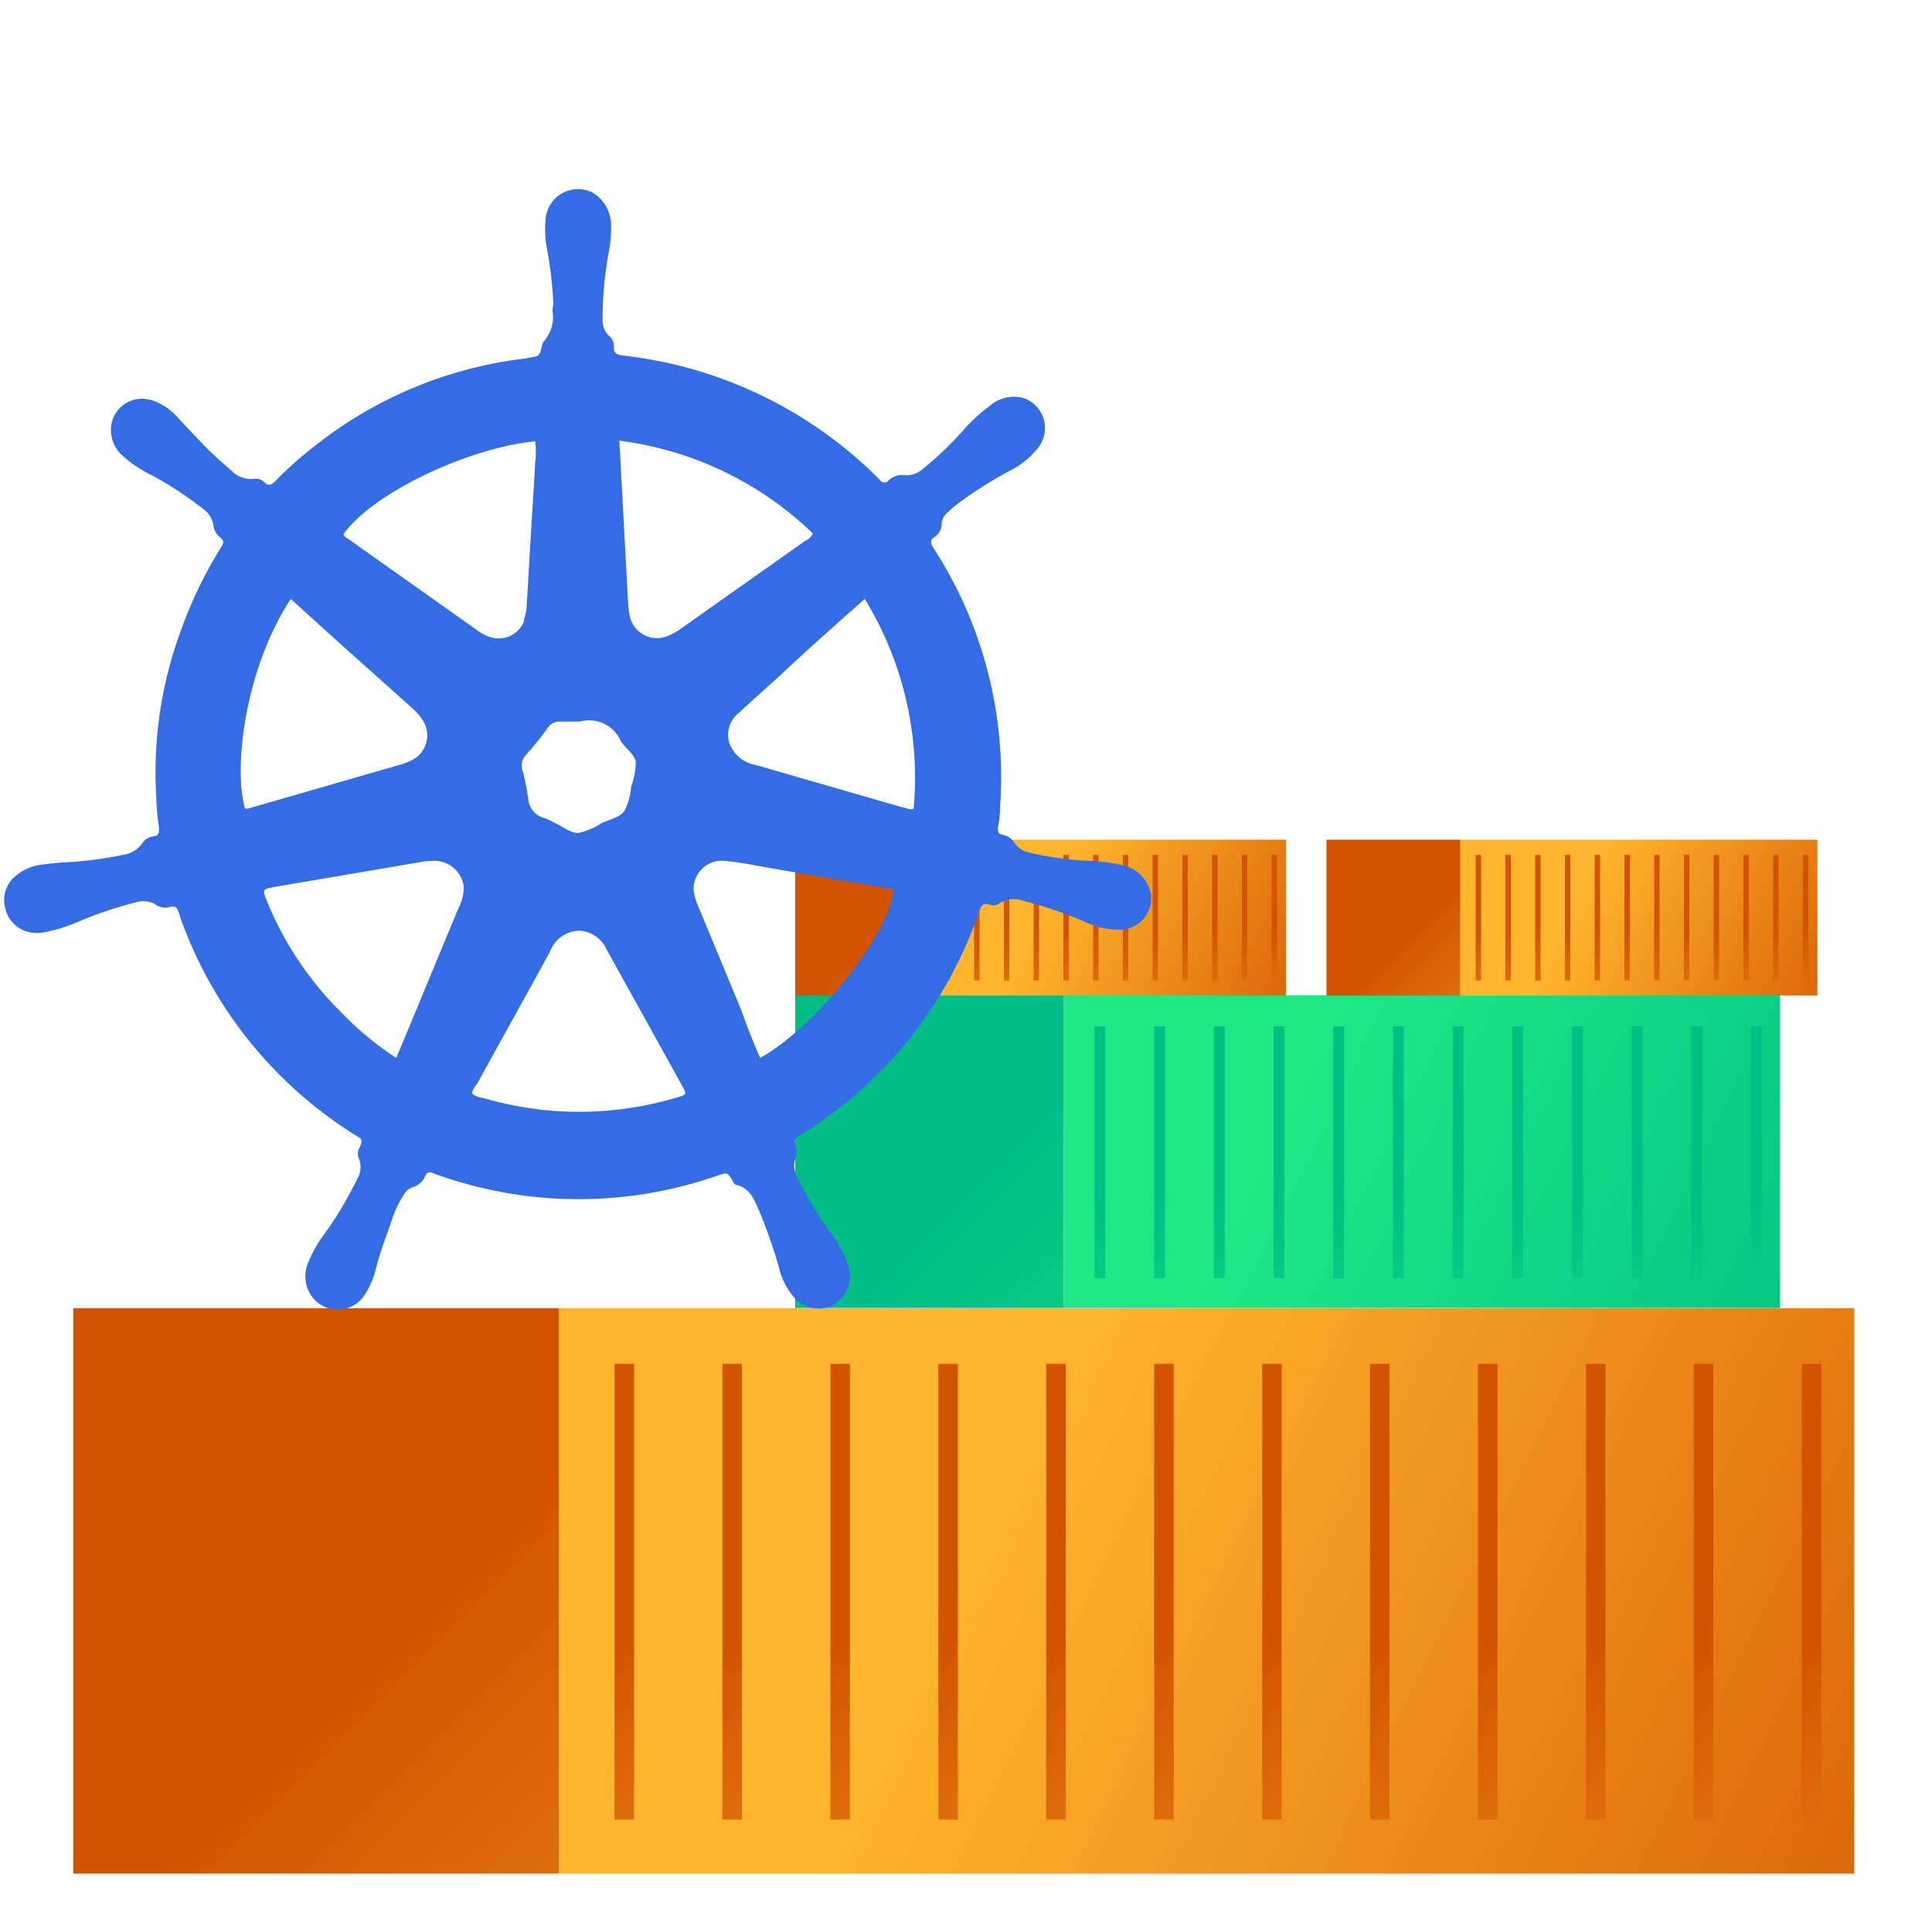 <svg id="Layer_1" data-name="Layer 1" xmlns="http://www.w3.org/2000/svg" xmlns:xlink="http://www.w3.org/1999/xlink" viewBox="0 0 100 100"><defs><style>.cls-1{fill:url(#linear-gradient);}.cls-2{fill:url(#linear-gradient-2);}.cls-3{fill:url(#linear-gradient-3);}.cls-4{fill:url(#linear-gradient-4);}.cls-5{fill:url(#linear-gradient-5);}.cls-6{fill:url(#linear-gradient-6);}.cls-7{fill:url(#linear-gradient-7);}.cls-8{fill:url(#linear-gradient-8);}.cls-9{fill:url(#linear-gradient-9);}.cls-10{fill:url(#linear-gradient-10);}.cls-11{fill:url(#linear-gradient-11);}.cls-12{fill:url(#linear-gradient-12);}.cls-13{fill:url(#linear-gradient-13);}.cls-14{fill:url(#linear-gradient-14);}.cls-15{fill:url(#linear-gradient-15);}.cls-16{fill:url(#linear-gradient-16);}.cls-17{fill:url(#linear-gradient-17);}.cls-18{fill:url(#linear-gradient-18);}.cls-19{fill:url(#linear-gradient-19);}.cls-20{fill:url(#linear-gradient-20);}.cls-21{fill:url(#linear-gradient-21);}.cls-22{fill:url(#linear-gradient-22);}.cls-23{fill:url(#linear-gradient-23);}.cls-24{fill:url(#linear-gradient-24);}.cls-25{fill:url(#linear-gradient-25);}.cls-26{fill:url(#linear-gradient-26);}.cls-27{fill:url(#linear-gradient-27);}.cls-28{fill:url(#linear-gradient-28);}.cls-29{fill:url(#linear-gradient-29);}.cls-30{fill:url(#linear-gradient-30);}.cls-31{fill:url(#linear-gradient-31);}.cls-32{fill:url(#linear-gradient-32);}.cls-33{fill:url(#linear-gradient-33);}.cls-34{fill:url(#linear-gradient-34);}.cls-35{fill:url(#linear-gradient-35);}.cls-36{fill:url(#linear-gradient-36);}.cls-37{fill:url(#linear-gradient-37);}.cls-38{fill:url(#linear-gradient-38);}.cls-39{fill:url(#linear-gradient-39);}.cls-40{fill:url(#linear-gradient-40);}.cls-41{fill:url(#linear-gradient-41);}.cls-42{fill:url(#linear-gradient-42);}.cls-43{fill:url(#linear-gradient-43);}.cls-44{fill:url(#linear-gradient-44);}.cls-45{fill:url(#linear-gradient-45);}.cls-46{fill:url(#linear-gradient-46);}.cls-47{fill:url(#linear-gradient-47);}.cls-48{fill:url(#linear-gradient-48);}.cls-49{fill:url(#linear-gradient-49);}.cls-50{fill:url(#linear-gradient-50);}.cls-51{fill:url(#linear-gradient-51);}.cls-52{fill:url(#linear-gradient-52);}.cls-53{fill:url(#linear-gradient-53);}.cls-54{fill:url(#linear-gradient-54);}.cls-55{fill:url(#linear-gradient-55);}.cls-56{fill:url(#linear-gradient-56);}.cls-57{fill:#336ce5;}</style><linearGradient id="linear-gradient" x1="19.41" y1="-1786.05" x2="59.95" y2="-1826.59" gradientTransform="matrix(1, 0, 0, -1, 0, -1700.65)" gradientUnits="userSpaceOnUse"><stop offset="0" stop-color="#d35400"/><stop offset="1" stop-color="#ffb62d"/></linearGradient><linearGradient id="linear-gradient-2" x1="106.69" y1="-1804.85" x2="51.04" y2="-1777.36" xlink:href="#linear-gradient"/><linearGradient id="linear-gradient-3" x1="33.69" y1="-1784.42" x2="52.02" y2="-1802.74" xlink:href="#linear-gradient"/><linearGradient id="linear-gradient-4" x1="39.27" y1="-1784.42" x2="57.6" y2="-1802.74" xlink:href="#linear-gradient"/><linearGradient id="linear-gradient-5" x1="44.86" y1="-1784.42" x2="63.19" y2="-1802.74" xlink:href="#linear-gradient"/><linearGradient id="linear-gradient-6" x1="50.45" y1="-1784.42" x2="68.78" y2="-1802.74" xlink:href="#linear-gradient"/><linearGradient id="linear-gradient-7" x1="56.04" y1="-1784.43" x2="74.36" y2="-1802.75" xlink:href="#linear-gradient"/><linearGradient id="linear-gradient-8" x1="61.62" y1="-1784.42" x2="79.95" y2="-1802.74" xlink:href="#linear-gradient"/><linearGradient id="linear-gradient-9" x1="67.21" y1="-1784.42" x2="85.54" y2="-1802.74" xlink:href="#linear-gradient"/><linearGradient id="linear-gradient-10" x1="72.8" y1="-1784.43" x2="91.12" y2="-1802.75" xlink:href="#linear-gradient"/><linearGradient id="linear-gradient-11" x1="78.38" y1="-1784.42" x2="96.71" y2="-1802.74" xlink:href="#linear-gradient"/><linearGradient id="linear-gradient-12" x1="83.97" y1="-1784.42" x2="102.3" y2="-1802.74" xlink:href="#linear-gradient"/><linearGradient id="linear-gradient-13" x1="89.56" y1="-1784.43" x2="107.88" y2="-1802.75" xlink:href="#linear-gradient"/><linearGradient id="linear-gradient-14" x1="95.14" y1="-1784.42" x2="113.47" y2="-1802.74" xlink:href="#linear-gradient"/><linearGradient id="linear-gradient-15" x1="49.8" y1="-1761.96" x2="72.22" y2="-1784.38" gradientTransform="matrix(1, 0, 0, -1, 0, -1700.65)" gradientUnits="userSpaceOnUse"><stop offset="0" stop-color="#00be84"/><stop offset="1" stop-color="#1de885"/></linearGradient><linearGradient id="linear-gradient-16" x1="98.06" y1="-1772.35" x2="67.29" y2="-1757.15" xlink:href="#linear-gradient-15"/><linearGradient id="linear-gradient-17" x1="57.69" y1="-1761.06" x2="67.83" y2="-1771.2" xlink:href="#linear-gradient-15"/><linearGradient id="linear-gradient-18" x1="60.78" y1="-1761.06" x2="70.92" y2="-1771.2" xlink:href="#linear-gradient-15"/><linearGradient id="linear-gradient-19" x1="63.87" y1="-1761.06" x2="74.01" y2="-1771.2" xlink:href="#linear-gradient-15"/><linearGradient id="linear-gradient-20" x1="66.96" y1="-1761.06" x2="77.09" y2="-1771.2" xlink:href="#linear-gradient-15"/><linearGradient id="linear-gradient-21" x1="70.05" y1="-1761.06" x2="80.18" y2="-1771.2" xlink:href="#linear-gradient-15"/><linearGradient id="linear-gradient-22" x1="73.14" y1="-1761.06" x2="83.27" y2="-1771.2" xlink:href="#linear-gradient-15"/><linearGradient id="linear-gradient-23" x1="76.23" y1="-1761.06" x2="86.36" y2="-1771.2" xlink:href="#linear-gradient-15"/><linearGradient id="linear-gradient-24" x1="79.32" y1="-1761.06" x2="89.45" y2="-1771.2" xlink:href="#linear-gradient-15"/><linearGradient id="linear-gradient-25" x1="82.41" y1="-1761.06" x2="92.54" y2="-1771.2" xlink:href="#linear-gradient-15"/><linearGradient id="linear-gradient-26" x1="85.5" y1="-1761.06" x2="95.63" y2="-1771.2" xlink:href="#linear-gradient-15"/><linearGradient id="linear-gradient-27" x1="88.58" y1="-1761.06" x2="98.71" y2="-1771.2" xlink:href="#linear-gradient-15"/><linearGradient id="linear-gradient-28" x1="91.67" y1="-1761.06" x2="101.8" y2="-1771.2" xlink:href="#linear-gradient-15"/><linearGradient id="linear-gradient-29" x1="45.46" y1="-1748.99" x2="56.63" y2="-1760.16" xlink:href="#linear-gradient"/><linearGradient id="linear-gradient-30" x1="69.52" y1="-1754.17" x2="54.18" y2="-1746.6" xlink:href="#linear-gradient"/><linearGradient id="linear-gradient-31" x1="49.4" y1="-1748.54" x2="54.45" y2="-1753.59" xlink:href="#linear-gradient"/><linearGradient id="linear-gradient-32" x1="50.94" y1="-1748.54" x2="55.99" y2="-1753.59" xlink:href="#linear-gradient"/><linearGradient id="linear-gradient-33" x1="52.48" y1="-1748.54" x2="57.53" y2="-1753.59" xlink:href="#linear-gradient"/><linearGradient id="linear-gradient-34" x1="54.02" y1="-1748.54" x2="59.07" y2="-1753.59" xlink:href="#linear-gradient"/><linearGradient id="linear-gradient-35" x1="55.56" y1="-1748.54" x2="60.61" y2="-1753.59" xlink:href="#linear-gradient"/><linearGradient id="linear-gradient-36" x1="57.1" y1="-1748.54" x2="62.15" y2="-1753.59" xlink:href="#linear-gradient"/><linearGradient id="linear-gradient-37" x1="58.64" y1="-1748.54" x2="63.69" y2="-1753.59" xlink:href="#linear-gradient"/><linearGradient id="linear-gradient-38" x1="60.18" y1="-1748.54" x2="65.23" y2="-1753.59" xlink:href="#linear-gradient"/><linearGradient id="linear-gradient-39" x1="61.72" y1="-1748.54" x2="66.77" y2="-1753.59" xlink:href="#linear-gradient"/><linearGradient id="linear-gradient-40" x1="63.26" y1="-1748.54" x2="68.31" y2="-1753.59" xlink:href="#linear-gradient"/><linearGradient id="linear-gradient-41" x1="64.8" y1="-1748.54" x2="69.85" y2="-1753.59" xlink:href="#linear-gradient"/><linearGradient id="linear-gradient-42" x1="66.34" y1="-1748.54" x2="71.39" y2="-1753.59" xlink:href="#linear-gradient"/><linearGradient id="linear-gradient-43" x1="72.96" y1="-1748.99" x2="84.13" y2="-1760.16" xlink:href="#linear-gradient"/><linearGradient id="linear-gradient-44" x1="97.02" y1="-1754.17" x2="81.68" y2="-1746.6" xlink:href="#linear-gradient"/><linearGradient id="linear-gradient-45" x1="76.9" y1="-1748.54" x2="81.95" y2="-1753.59" xlink:href="#linear-gradient"/><linearGradient id="linear-gradient-46" x1="78.44" y1="-1748.54" x2="83.49" y2="-1753.59" xlink:href="#linear-gradient"/><linearGradient id="linear-gradient-47" x1="79.98" y1="-1748.54" x2="85.03" y2="-1753.59" xlink:href="#linear-gradient"/><linearGradient id="linear-gradient-48" x1="81.52" y1="-1748.54" x2="86.57" y2="-1753.59" xlink:href="#linear-gradient"/><linearGradient id="linear-gradient-49" x1="83.06" y1="-1748.54" x2="88.11" y2="-1753.59" xlink:href="#linear-gradient"/><linearGradient id="linear-gradient-50" x1="84.6" y1="-1748.54" x2="89.65" y2="-1753.59" xlink:href="#linear-gradient"/><linearGradient id="linear-gradient-51" x1="86.14" y1="-1748.54" x2="91.19" y2="-1753.59" xlink:href="#linear-gradient"/><linearGradient id="linear-gradient-52" x1="87.68" y1="-1748.54" x2="92.73" y2="-1753.59" xlink:href="#linear-gradient"/><linearGradient id="linear-gradient-53" x1="89.22" y1="-1748.54" x2="94.27" y2="-1753.59" xlink:href="#linear-gradient"/><linearGradient id="linear-gradient-54" x1="90.76" y1="-1748.54" x2="95.81" y2="-1753.59" xlink:href="#linear-gradient"/><linearGradient id="linear-gradient-55" x1="92.3" y1="-1748.54" x2="97.35" y2="-1753.59" xlink:href="#linear-gradient"/><linearGradient id="linear-gradient-56" x1="93.84" y1="-1748.54" x2="98.89" y2="-1753.59" xlink:href="#linear-gradient"/></defs><rect class="cls-1" x="3.79" y="67.71" width="25.14" height="29.27"/><rect class="cls-2" x="28.93" y="67.71" width="67.04" height="29.27"/><rect class="cls-3" x="31.81" y="70.59" width="1.01" height="23.59"/><rect class="cls-4" x="37.39" y="70.59" width="1.01" height="23.59"/><rect class="cls-5" x="42.98" y="70.59" width="1.01" height="23.59"/><rect class="cls-6" x="48.57" y="70.59" width="1.01" height="23.59"/><rect class="cls-7" x="54.15" y="70.59" width="1.01" height="23.59"/><rect class="cls-8" x="59.74" y="70.59" width="1.01" height="23.59"/><rect class="cls-9" x="65.33" y="70.59" width="1.01" height="23.59"/><rect class="cls-10" x="70.91" y="70.59" width="1.01" height="23.59"/><rect class="cls-11" x="76.5" y="70.59" width="1.01" height="23.59"/><rect class="cls-12" x="82.09" y="70.59" width="1.01" height="23.59"/><rect class="cls-13" x="87.67" y="70.59" width="1.01" height="23.59"/><rect class="cls-14" x="93.26" y="70.59" width="1.01" height="23.59"/><rect class="cls-15" x="41.16" y="51.52" width="13.9" height="16.18"/><rect class="cls-16" x="55.06" y="51.52" width="37.07" height="16.18"/><rect class="cls-17" x="56.65" y="53.12" width="0.56" height="13.04"/><rect class="cls-18" x="59.74" y="53.12" width="0.56" height="13.04"/><rect class="cls-19" x="62.83" y="53.12" width="0.56" height="13.04"/><rect class="cls-20" x="65.92" y="53.12" width="0.56" height="13.04"/><rect class="cls-21" x="69.01" y="53.12" width="0.56" height="13.04"/><rect class="cls-22" x="72.1" y="53.12" width="0.56" height="13.04"/><rect class="cls-23" x="75.19" y="53.12" width="0.56" height="13.04"/><rect class="cls-24" x="78.28" y="53.12" width="0.56" height="13.04"/><rect class="cls-25" x="81.37" y="53.12" width="0.56" height="13.04"/><rect class="cls-26" x="84.46" y="53.12" width="0.56" height="13.04"/><rect class="cls-27" x="87.54" y="53.12" width="0.56" height="13.04"/><rect class="cls-28" x="90.63" y="53.12" width="0.56" height="13.04"/><rect class="cls-29" x="41.16" y="43.46" width="6.93" height="8.07"/><rect class="cls-30" x="48.09" y="43.46" width="18.48" height="8.07"/><rect class="cls-31" x="48.88" y="44.25" width="0.28" height="6.5"/><rect class="cls-32" x="50.42" y="44.25" width="0.28" height="6.5"/><rect class="cls-33" x="51.96" y="44.25" width="0.28" height="6.5"/><rect class="cls-34" x="53.5" y="44.25" width="0.28" height="6.5"/><rect class="cls-35" x="55.04" y="44.25" width="0.28" height="6.5"/><rect class="cls-36" x="56.58" y="44.25" width="0.28" height="6.5"/><rect class="cls-37" x="58.12" y="44.25" width="0.28" height="6.5"/><rect class="cls-38" x="59.66" y="44.25" width="0.28" height="6.5"/><rect class="cls-39" x="61.2" y="44.25" width="0.28" height="6.5"/><rect class="cls-40" x="62.74" y="44.25" width="0.28" height="6.5"/><rect class="cls-41" x="64.28" y="44.25" width="0.28" height="6.5"/><rect class="cls-42" x="65.82" y="44.25" width="0.28" height="6.5"/><rect class="cls-43" x="68.66" y="43.46" width="6.93" height="8.07"/><rect class="cls-44" x="75.59" y="43.46" width="18.48" height="8.07"/><rect class="cls-45" x="76.38" y="44.25" width="0.28" height="6.5"/><rect class="cls-46" x="77.92" y="44.25" width="0.28" height="6.5"/><rect class="cls-47" x="79.46" y="44.25" width="0.28" height="6.5"/><rect class="cls-48" x="81" y="44.25" width="0.28" height="6.5"/><rect class="cls-49" x="82.54" y="44.25" width="0.28" height="6.5"/><rect class="cls-50" x="84.08" y="44.25" width="0.28" height="6.5"/><rect class="cls-51" x="85.62" y="44.25" width="0.28" height="6.5"/><rect class="cls-52" x="87.16" y="44.25" width="0.28" height="6.5"/><rect class="cls-53" x="88.7" y="44.25" width="0.28" height="6.5"/><rect class="cls-54" x="90.24" y="44.25" width="0.28" height="6.5"/><rect class="cls-55" x="91.78" y="44.25" width="0.28" height="6.5"/><rect class="cls-56" x="93.32" y="44.25" width="0.28" height="6.5"/><path class="cls-57" d="M28.64,15.75a20,20,0,0,0-.33-2.88,5.53,5.53,0,0,1-.07-1.52A1.68,1.68,0,0,1,30.73,10a2,2,0,0,1,.9,1.63,7,7,0,0,1-.15,1.58,18.93,18.93,0,0,0-.29,3.27,1.1,1.1,0,0,0,.34.91.66.66,0,0,1,.24.57c0,.34.15.4.45.44A22.17,22.17,0,0,1,45.3,24.6c.08.09.17.16.25.26a.28.28,0,0,0,.39.06l.06-.06a1,1,0,0,1,.8-.27,1.23,1.23,0,0,0,.87-.24,17.58,17.58,0,0,0,2.17-2.06A8.9,8.9,0,0,1,51.24,21,1.89,1.89,0,0,1,53,20.61,1.64,1.64,0,0,1,54,22.68a1.56,1.56,0,0,1-.42.67,4,4,0,0,1-1.29,1A22.44,22.44,0,0,0,49.67,26a8,8,0,0,0-.63.53.82.82,0,0,0-.3.56.81.81,0,0,1-.36.7c-.28.17-.21.35-.06.58a21.79,21.79,0,0,1,3.45,13.28,5.66,5.66,0,0,1-.12,1.17c0,.21,0,.35.26.39a.93.93,0,0,1,.6.42,1.22,1.22,0,0,0,.77.5,16.91,16.91,0,0,0,3.09.43,7.79,7.79,0,0,1,1.85.26,1.84,1.84,0,0,1,1.36,1.53,1.62,1.62,0,0,1-1.47,1.76h0a4,4,0,0,1-1.94-.39,21.44,21.44,0,0,0-3.22-1.1,1.39,1.39,0,0,0-1.24.15.46.46,0,0,1-.45.06c-.34-.11-.48,0-.58.36a21.9,21.9,0,0,1-9,11.4,2.49,2.49,0,0,1-.3.19.31.31,0,0,0-.22.38.36.36,0,0,0,0,.09,1,1,0,0,1,0,.74,1.21,1.21,0,0,0,.14,1,17.78,17.78,0,0,0,1.73,2.87,6.39,6.39,0,0,1,.71,1.21,4.24,4.24,0,0,1,.18.5,1.71,1.71,0,0,1-.85,2,1.68,1.68,0,0,1-2-.45,3.7,3.7,0,0,1-.75-1.51,26.08,26.08,0,0,0-1.1-3.11c-.22-.5-.45-1-1.07-1.16-.15,0-.2-.18-.27-.29-.24-.37-.24-.37-.69-.22a21.78,21.78,0,0,1-14.48,0,1.48,1.48,0,0,1-.27-.1c-.2-.09-.35-.07-.43.14a1,1,0,0,1-.68.59.88.88,0,0,0-.46.43,5.24,5.24,0,0,0-.56,1.17c-.28.84-.61,1.66-.83,2.51A4.38,4.38,0,0,1,18.89,67a1.66,1.66,0,0,1-2.82,0,1.81,1.81,0,0,1-.1-1.69,6.28,6.28,0,0,1,.78-1.38A19.13,19.13,0,0,0,18.5,61a1.17,1.17,0,0,0,.09-1,.61.61,0,0,1,0-.56c.25-.5.1-.5-.27-.73a21.94,21.94,0,0,1-9-11.25,1.42,1.42,0,0,0-.11-.33.28.28,0,0,0-.35-.2A.9.9,0,0,1,8,46.78a1.3,1.3,0,0,0-.91-.09,20.7,20.7,0,0,0-3,1,8.29,8.29,0,0,1-1.73.55,1.87,1.87,0,0,1-.88,0A1.62,1.62,0,0,1,.27,47a1.6,1.6,0,0,1,.55-1.67,2.54,2.54,0,0,1,1.39-.58q.62-.09,1.23-.12a19,19,0,0,0,2.91-.38,1.48,1.48,0,0,0,1-.58.82.82,0,0,1,.57-.38c.31,0,.34-.26.3-.52a12.81,12.81,0,0,1-.13-1.52,21.14,21.14,0,0,1,1.29-8.66,22.11,22.11,0,0,1,2-4.16c.24-.39.25-.41-.08-.71a.92.92,0,0,1-.26-.57,1.3,1.3,0,0,0-.49-.78A18.76,18.76,0,0,0,7.86,24.6a6.33,6.33,0,0,1-1.5-1,1.78,1.78,0,0,1-.61-1.53,1.61,1.61,0,0,1,1.79-1.42l.28.05a3.15,3.15,0,0,1,1.46,1c.61.63,1.19,1.3,1.84,1.9.27.25.56.5.84.74a1.39,1.39,0,0,0,1.22.44.6.6,0,0,1,.49.17c.22.22.38.16.58-.05a19.78,19.78,0,0,1,2.28-2,21.55,21.55,0,0,1,10.54-4.33c.12,0,.23-.05.35-.06.5-.08.5-.08.63-.6a.66.66,0,0,1,.11-.26,1.85,1.85,0,0,0,.44-1.53A1.55,1.55,0,0,1,28.64,15.75Zm10.71,39c2.88-1.56,6.87-6.66,6.88-8.75h-.17l-6.89-1.19a14.77,14.77,0,0,0-1.75-.26,1.47,1.47,0,0,0-1.52,1.39,1.66,1.66,0,0,0,.07.49,3.89,3.89,0,0,0,.22.6l2.16,5.21c.29.83.62,1.66,1,2.53ZM17.77,27.66a.61.61,0,0,0,.25.23l6.62,4.69a2.47,2.47,0,0,0,.61.35,1.42,1.42,0,0,0,1.87-.76.3.3,0,0,0,0-.1,2.64,2.64,0,0,0,.14-.69c.08-1.3.15-2.61.23-3.92s.15-2.35.21-3.52a4.05,4.05,0,0,0,0-1.1C24.13,23.2,19.23,25.57,17.77,27.66ZM15.05,31c-2.3,3.49-3,8.61-2.37,10.85h.17l7.9-2.28a3,3,0,0,0,.5-.19A1.44,1.44,0,0,0,22,37.5a1.83,1.83,0,0,0-.23-.38,3.82,3.82,0,0,0-.48-.51l-4.17-3.73Zm29.71,0c-1.53,1.36-3,2.65-4.42,4-.72.64-1.43,1.28-2.13,1.93a1.4,1.4,0,0,0-.43,1.6,1.75,1.75,0,0,0,1.32,1.06l7.62,2.2c.17,0,.35.17.57.06A17.73,17.73,0,0,0,44.76,31ZM20.51,54.76l.59-1.41,2.61-6.3A2.31,2.31,0,0,0,24,45.86a1.54,1.54,0,0,0-1.74-1.29l-.19,0-7.82,1.33c-.68.12-.68.13-.43.75a17.28,17.28,0,0,0,3.87,5.78A16.08,16.08,0,0,0,20.51,54.76Zm3.91,1.83a1,1,0,0,0,.54.23,18.81,18.81,0,0,0,3.16.63,17.65,17.65,0,0,0,7-.67c.41-.12.42-.15.22-.52-1.3-2.36-2.62-4.73-3.93-7.09a1.64,1.64,0,0,0-1.46-1,1.67,1.67,0,0,0-1.48,1.08c-1.25,2.29-2.52,4.56-3.77,6.84A1.31,1.31,0,0,0,24.42,56.59Zm7.64-33.78c.15,2.86.3,5.63.45,8.4a5.6,5.6,0,0,0,.07.59,1.44,1.44,0,0,0,2,1.11,3.2,3.2,0,0,0,.76-.44L41.67,28a.76.76,0,0,0,.4-.39A17.59,17.59,0,0,0,32.06,22.81ZM30,37.35H29a.7.7,0,0,0-.64.31,16.45,16.45,0,0,1-1.14,1.42.78.78,0,0,0-.17.81,12.16,12.16,0,0,1,.29,1.46,1.12,1.12,0,0,0,.86,1,5.12,5.12,0,0,1,.53.25c.41.18.8.54,1.22.51a3.42,3.42,0,0,0,1.18-.5c.4-.19.91-.28,1.18-.62a3.31,3.31,0,0,0,.36-1.28,3.86,3.86,0,0,0,.24-1.26c-.06-.42-.53-.7-.77-1.08A1.8,1.8,0,0,0,30,37.35Z"/></svg>